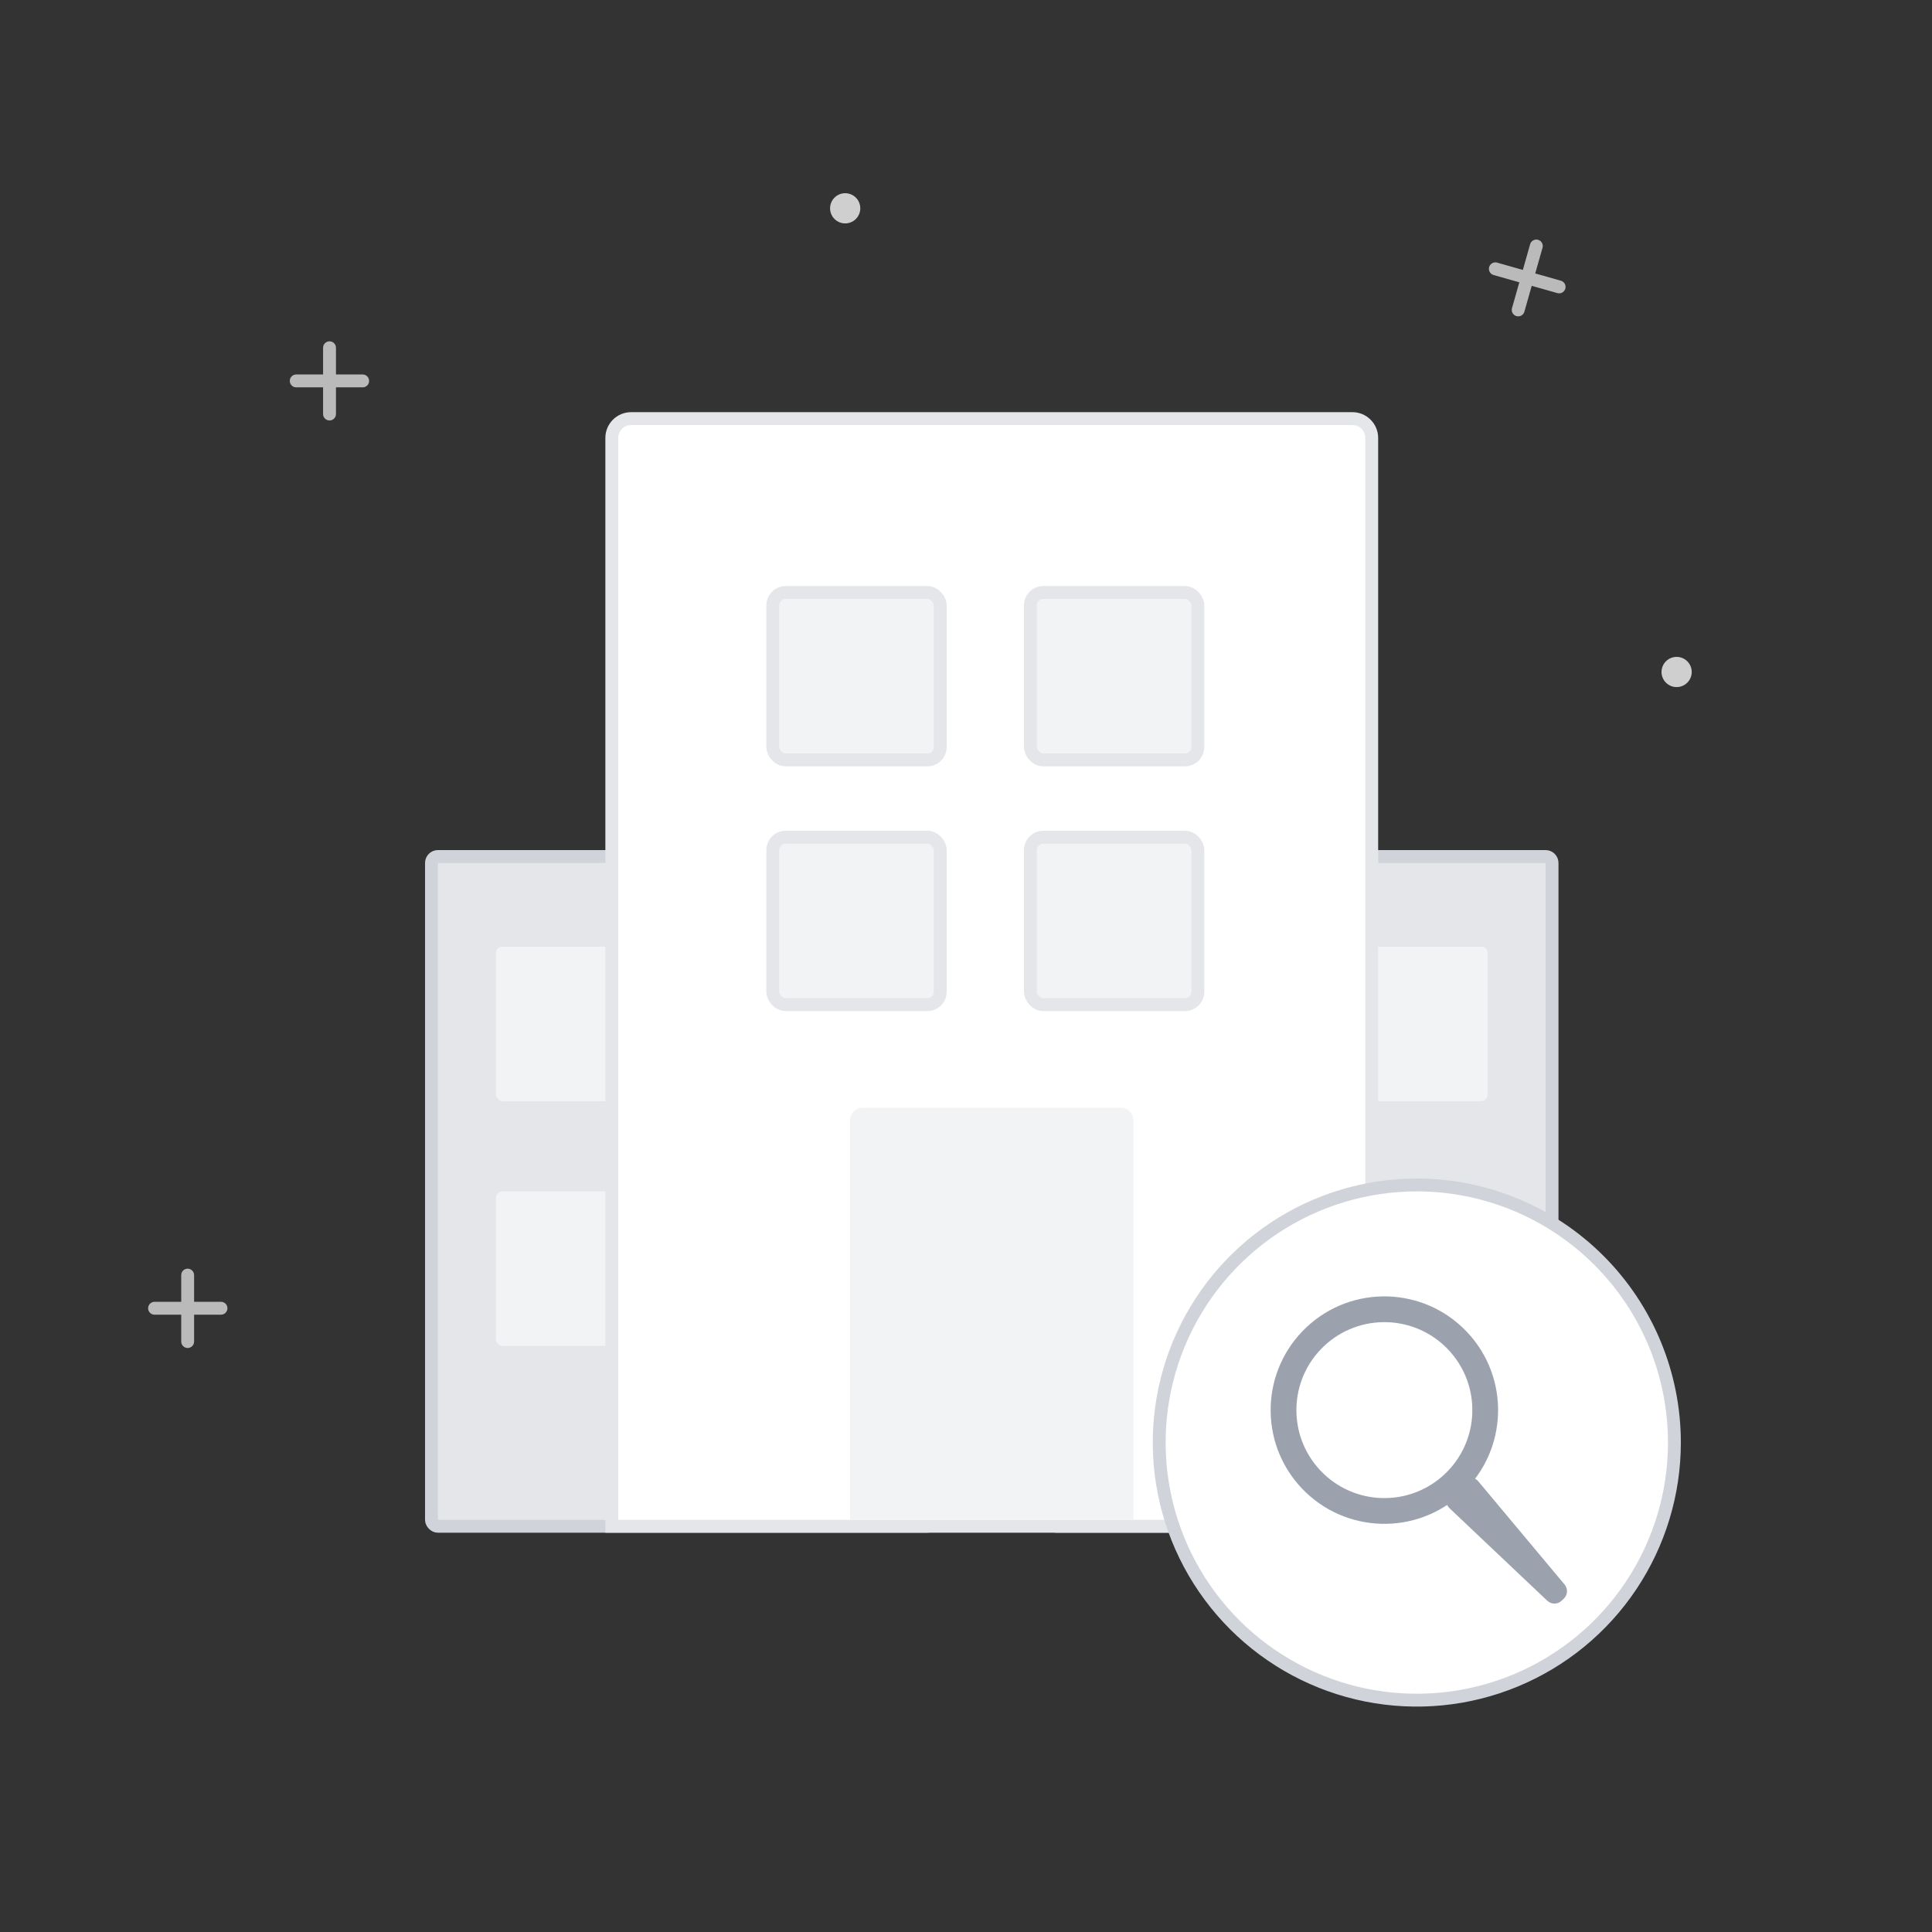 <svg width="150" height="150" viewBox="0 0 150 150" fill="none" xmlns="http://www.w3.org/2000/svg">
<rect x="0" y="0" width="150" height="150" fill="#333333" stroke="none"/>
<rect x="33.5" y="66.5" width="39" height="52" rx="0.5" fill="#E4E6EA" stroke="#D0D4DA"/>
<rect x="38" y="73" width="13" height="13" rx="1" fill="#F2F3F5"/>
<rect x="38" y="73" width="13" height="13" rx="1" stroke="#E4E6EA"/>
<rect x="38" y="92" width="13" height="13" rx="1" fill="#F2F3F5"/>
<rect x="38" y="92" width="13" height="13" rx="1" stroke="#E4E6EA"/>
<rect x="-0.5" y="0.5" width="39" height="52" rx="0.5" transform="matrix(-1 0 0 1 120 66)" fill="#E4E6EA" stroke="#D0D4DA"/>
<rect width="13" height="13" rx="1" transform="matrix(-1 0 0 1 116 73)" fill="#F2F3F5"/>
<rect width="13" height="13" rx="1" transform="matrix(-1 0 0 1 116 73)" stroke="#E4E6EA"/>
<rect x="-0.5" y="0.5" width="12" height="12" rx="0.5" transform="matrix(-1 0 0 1 114 92)" fill="#F2F3F5" stroke="#E4E6EA"/>
<path d="M119.28 19.1L117.872 24.061" stroke="#BABABA" stroke-linecap="round" stroke-linejoin="round"/>
<path d="M116.099 20.871L121.049 22.275" stroke="#BABABA" stroke-linecap="round" stroke-linejoin="round"/>
<path d="M25.584 27V32.145" stroke="#BABABA" stroke-linecap="round" stroke-linejoin="round"/>
<path d="M23 29.574H28.157" stroke="#BABABA" stroke-linecap="round" stroke-linejoin="round"/>
<path d="M65.62 17.345C66.267 17.345 66.793 16.82 66.793 16.173C66.793 15.525 66.267 15 65.62 15C64.972 15 64.447 15.525 64.447 16.173C64.447 16.82 64.972 17.345 65.62 17.345Z" fill="#CFCFCF"/>
<path d="M106.5 34C106.5 33.172 105.828 32.5 105 32.5H49C48.172 32.5 47.5 33.172 47.5 34V118.5H106.5V34Z" fill="white" stroke="#E4E6EA"/>
<rect x="60" y="46" width="13" height="13" rx="1" fill="#F2F3F5"/>
<rect x="60" y="46" width="13" height="13" rx="1" stroke="#E4E6EA"/>
<rect x="60" y="65" width="13" height="13" rx="1" fill="#F2F3F5"/>
<rect x="60" y="65" width="13" height="13" rx="1" stroke="#E4E6EA"/>
<path d="M66 87C66 86.448 66.448 86 67 86H87C87.552 86 88 86.448 88 87V118H66V87Z" fill="#F2F3F5"/>
<rect x="80" y="46" width="13" height="13" rx="1" fill="#F2F3F5"/>
<rect x="80" y="46" width="13" height="13" rx="1" stroke="#E4E6EA"/>
<rect x="80" y="65" width="13" height="13" rx="1" fill="#F2F3F5"/>
<rect x="80" y="65" width="13" height="13" rx="1" stroke="#E4E6EA"/>
<path d="M14.57 99V104.157" stroke="#BABABA" stroke-linecap="round" stroke-linejoin="round"/>
<path d="M12 101.572H17.157" stroke="#BABABA" stroke-linecap="round" stroke-linejoin="round"/>
<path d="M130.173 53.345C130.82 53.345 131.345 52.82 131.345 52.173C131.345 51.525 130.82 51 130.173 51C129.525 51 129 51.525 129 52.173C129 52.82 129.525 53.345 130.173 53.345Z" fill="#CFCFCF"/>
<path d="M110.011 92C106.055 91.998 102.187 93.169 98.896 95.365C95.606 97.562 93.041 100.685 91.525 104.339C90.01 107.993 89.612 112.015 90.383 115.895C91.153 119.776 93.058 123.34 95.854 126.138C98.651 128.936 102.214 130.842 106.094 131.615C109.974 132.387 113.996 131.992 117.651 130.479C121.306 128.965 124.431 126.402 126.629 123.113C128.827 119.823 130 115.956 130 112C130 106.698 127.894 101.612 124.146 97.862C120.398 94.111 115.313 92.003 110.011 92Z" fill="white" stroke="#D0D4DA" stroke-linecap="round" stroke-linejoin="round"/>
<circle cx="107.482" cy="109.481" r="7.83" transform="rotate(-43.243 107.482 109.481)" stroke="#9BA2AE" stroke-width="2"/>
<path d="M112.542 117.1C112.204 116.781 112.205 116.243 112.544 115.925L113.597 114.934C113.935 114.616 114.472 114.648 114.77 115.005L121.473 123.02C121.748 123.348 121.719 123.833 121.407 124.126L121.239 124.284C120.927 124.577 120.441 124.576 120.131 124.282L112.542 117.1Z" fill="#9BA2AE"/>
</svg>
